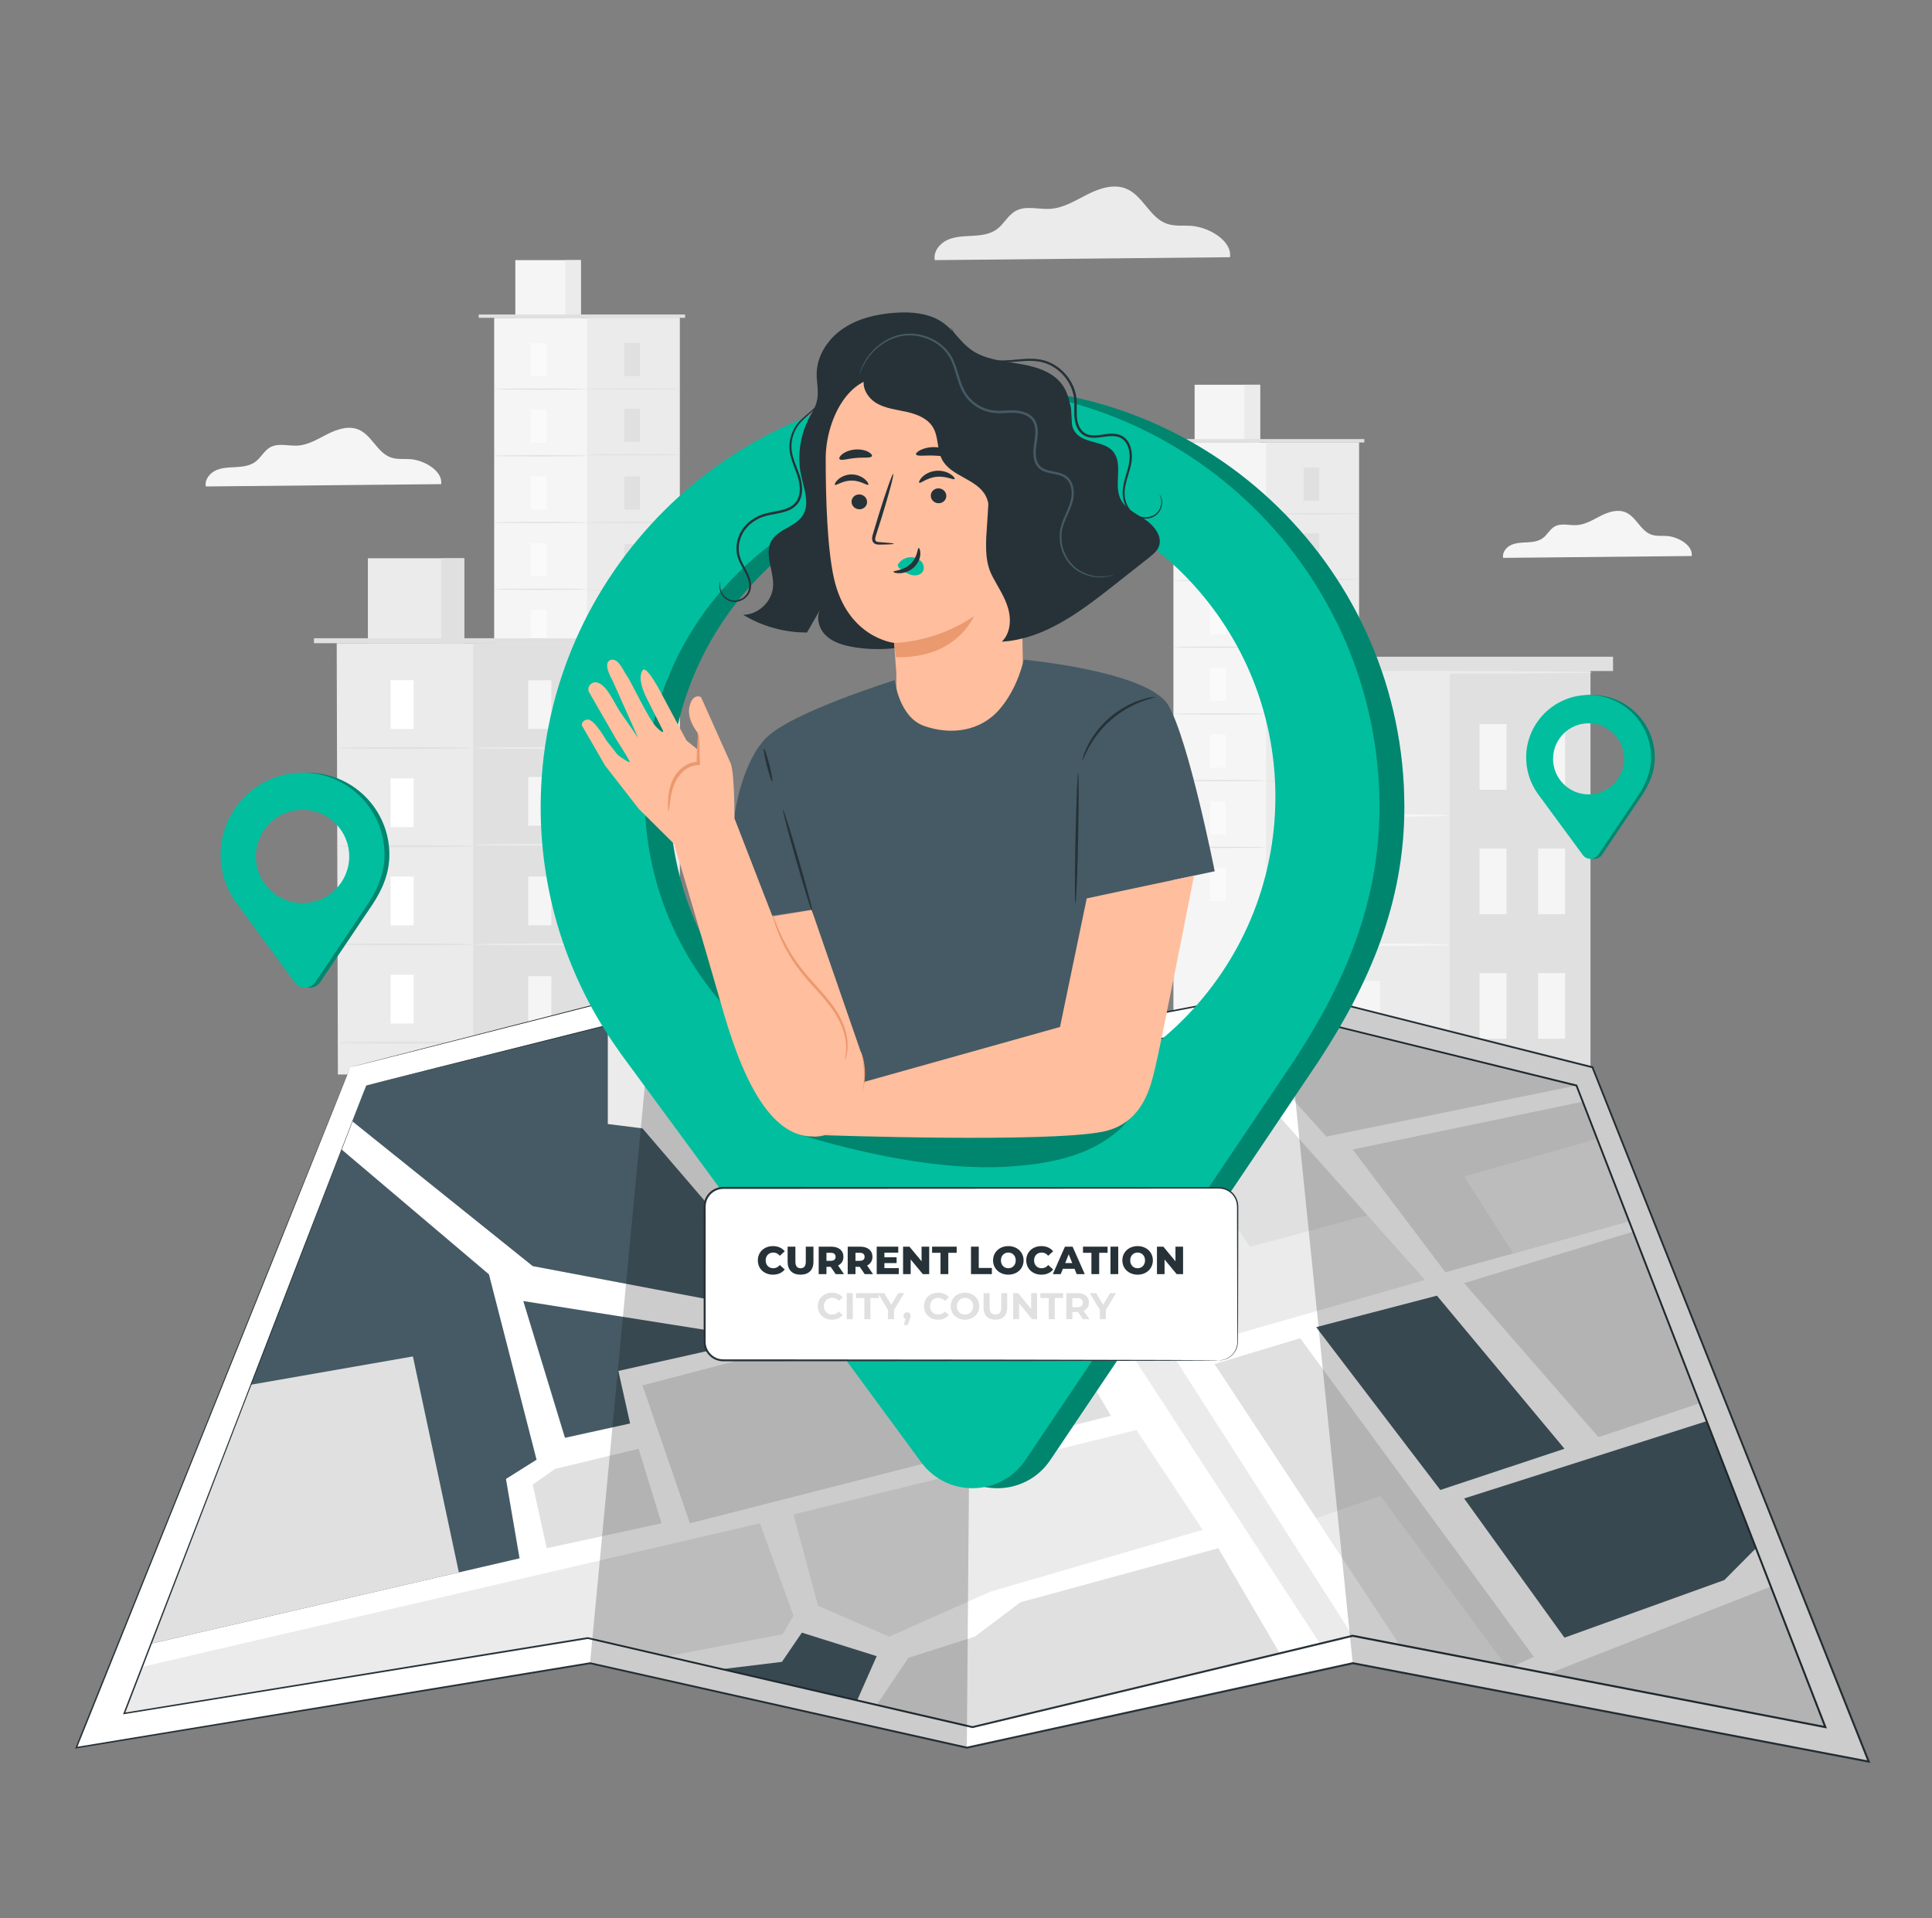 <svg width="141" height="140" viewBox="0 0 141 140" fill="none" xmlns="http://www.w3.org/2000/svg">
<rect x="0" y="0" width="141" height="140" fill="#808080" stroke="none"/>
<path d="M49.601 23.197H36.065V66.097H49.601V23.197Z" fill="#F5F5F5"/>
<path d="M49.601 23.197H42.833V65.978H49.601V23.197Z" fill="#EBEBEB"/>
<path d="M42.39 18.985H37.61V23.197H42.39V18.985Z" fill="#F5F5F5"/>
<path d="M42.39 18.985H41.251V23.197H42.39V18.985Z" fill="#EBEBEB"/>
<path d="M34.937 23.197V22.951H49.997V23.197" fill="#E0E0E0"/>
<path d="M39.882 25.034H38.736V27.45H39.882V25.034Z" fill="#FAFAFA"/>
<path d="M42.833 28.398C42.833 28.423 41.317 28.444 39.449 28.444C37.58 28.444 36.065 28.423 36.065 28.398C36.065 28.372 37.579 28.352 39.449 28.352C41.318 28.352 42.833 28.372 42.833 28.398Z" fill="#E0E0E0"/>
<path d="M46.709 25.034H45.563V27.45H46.709V25.034Z" fill="#E0E0E0"/>
<path d="M49.66 28.398C49.66 28.423 48.145 28.444 46.276 28.444C44.407 28.444 42.892 28.423 42.892 28.398C42.892 28.372 44.406 28.352 46.276 28.352C48.144 28.352 49.66 28.372 49.66 28.398Z" fill="#E0E0E0"/>
<path d="M46.709 29.83H45.563V32.246H46.709V29.83Z" fill="#E0E0E0"/>
<path d="M49.66 33.194C49.66 33.22 48.145 33.241 46.276 33.241C44.407 33.241 42.892 33.22 42.892 33.194C42.892 33.169 44.406 33.148 46.276 33.148C48.144 33.148 49.66 33.169 49.66 33.194Z" fill="#E0E0E0"/>
<path d="M46.709 34.772H45.563V37.188H46.709V34.772Z" fill="#E0E0E0"/>
<path d="M49.66 38.136C49.66 38.161 48.145 38.182 46.276 38.182C44.407 38.182 42.892 38.161 42.892 38.136C42.892 38.111 44.406 38.09 46.276 38.09C48.144 38.09 49.66 38.111 49.66 38.136Z" fill="#E0E0E0"/>
<path d="M46.709 39.713H45.563V42.129H46.709V39.713Z" fill="#E0E0E0"/>
<path d="M49.66 43.077C49.66 43.103 48.145 43.124 46.276 43.124C44.407 43.124 42.892 43.103 42.892 43.077C42.892 43.052 44.406 43.031 46.276 43.031C48.144 43.031 49.66 43.052 49.66 43.077Z" fill="#E0E0E0"/>
<path d="M46.709 44.513H45.563V46.929H46.709V44.513Z" fill="#E0E0E0"/>
<path d="M49.66 47.877C49.66 47.903 48.145 47.924 46.276 47.924C44.407 47.924 42.892 47.903 42.892 47.877C42.892 47.852 44.406 47.831 46.276 47.831C48.144 47.831 49.66 47.852 49.66 47.877Z" fill="#E0E0E0"/>
<path d="M46.709 49.333H45.563V51.749H46.709V49.333Z" fill="#E0E0E0"/>
<path d="M46.709 54.215H45.563V56.631H46.709V54.215Z" fill="#E0E0E0"/>
<path d="M49.66 52.697C49.66 52.723 48.145 52.743 46.276 52.743C44.407 52.743 42.892 52.723 42.892 52.697C42.892 52.672 44.406 52.651 46.276 52.651C48.144 52.651 49.66 52.672 49.66 52.697Z" fill="#E0E0E0"/>
<path d="M39.882 29.903H38.736V32.319H39.882V29.903Z" fill="#FAFAFA"/>
<path d="M42.833 33.268C42.833 33.293 41.317 33.314 39.449 33.314C37.58 33.314 36.065 33.293 36.065 33.268C36.065 33.242 37.579 33.221 39.449 33.221C41.318 33.222 42.833 33.242 42.833 33.268Z" fill="#E0E0E0"/>
<path d="M39.882 34.773H38.736V37.19H39.882V34.773Z" fill="#FAFAFA"/>
<path d="M42.833 38.138C42.833 38.163 41.317 38.184 39.449 38.184C37.58 38.184 36.065 38.163 36.065 38.138C36.065 38.112 37.579 38.092 39.449 38.092C41.318 38.092 42.833 38.112 42.833 38.138Z" fill="#E0E0E0"/>
<path d="M39.882 39.644H38.736V42.059H39.882V39.644Z" fill="#FAFAFA"/>
<path d="M42.833 43.007C42.833 43.033 41.317 43.054 39.449 43.054C37.58 43.054 36.065 43.033 36.065 43.007C36.065 42.982 37.579 42.961 39.449 42.961C41.318 42.962 42.833 42.982 42.833 43.007Z" fill="#E0E0E0"/>
<path d="M39.882 44.513H38.736V46.929H39.882V44.513Z" fill="#FAFAFA"/>
<path d="M42.833 47.877C42.833 47.903 41.317 47.924 39.449 47.924C37.58 47.924 36.065 47.903 36.065 47.877C36.065 47.852 37.579 47.831 39.449 47.831C41.318 47.831 42.833 47.852 42.833 47.877Z" fill="#E0E0E0"/>
<path d="M39.882 49.383H38.736V51.799H39.882V49.383Z" fill="#FAFAFA"/>
<path d="M42.833 52.748C42.833 52.773 41.317 52.794 39.449 52.794C37.58 52.794 36.065 52.773 36.065 52.748C36.065 52.722 37.579 52.701 39.449 52.701C41.318 52.701 42.833 52.722 42.833 52.748Z" fill="#E0E0E0"/>
<path d="M39.882 54.253H38.736V56.669H39.882V54.253Z" fill="#FAFAFA"/>
<path d="M99.174 32.293H85.638V75.193H99.174V32.293Z" fill="#F5F5F5"/>
<path d="M99.174 32.293H92.406V75.074H99.174V32.293Z" fill="#EBEBEB"/>
<path d="M91.963 28.081H87.184V32.293H91.963V28.081Z" fill="#F5F5F5"/>
<path d="M91.963 28.081H90.824V32.293H91.963V28.081Z" fill="#EBEBEB"/>
<path d="M84.51 32.293V32.047H99.57V32.293" fill="#E0E0E0"/>
<path d="M89.455 34.13H88.31V36.546H89.455V34.13Z" fill="#FAFAFA"/>
<path d="M92.406 37.494C92.406 37.519 90.891 37.54 89.022 37.54C87.153 37.54 85.638 37.519 85.638 37.494C85.638 37.468 87.153 37.448 89.022 37.448C90.891 37.448 92.406 37.468 92.406 37.494Z" fill="#E0E0E0"/>
<path d="M96.282 34.13H95.137V36.546H96.282V34.13Z" fill="#E0E0E0"/>
<path d="M99.233 37.494C99.233 37.519 97.718 37.54 95.849 37.54C93.98 37.54 92.465 37.519 92.465 37.494C92.465 37.468 93.98 37.448 95.849 37.448C97.718 37.448 99.233 37.468 99.233 37.494Z" fill="#E0E0E0"/>
<path d="M96.282 38.926H95.137V41.343H96.282V38.926Z" fill="#E0E0E0"/>
<path d="M99.233 42.291C99.233 42.316 97.718 42.337 95.849 42.337C93.98 42.337 92.465 42.316 92.465 42.291C92.465 42.265 93.98 42.244 95.849 42.244C97.718 42.245 99.233 42.265 99.233 42.291Z" fill="#E0E0E0"/>
<path d="M96.282 43.868H95.137V46.284H96.282V43.868Z" fill="#E0E0E0"/>
<path d="M99.233 47.232C99.233 47.258 97.718 47.278 95.849 47.278C93.98 47.278 92.465 47.258 92.465 47.232C92.465 47.207 93.98 47.186 95.849 47.186C97.718 47.186 99.233 47.207 99.233 47.232Z" fill="#E0E0E0"/>
<path d="M96.282 48.809H95.137V51.225H96.282V48.809Z" fill="#E0E0E0"/>
<path d="M99.233 52.173C99.233 52.199 97.718 52.22 95.849 52.22C93.98 52.22 92.465 52.199 92.465 52.173C92.465 52.148 93.98 52.127 95.849 52.127C97.718 52.127 99.233 52.148 99.233 52.173Z" fill="#E0E0E0"/>
<path d="M96.282 53.609H95.137V56.025H96.282V53.609Z" fill="#E0E0E0"/>
<path d="M99.233 56.974C99.233 56.999 97.718 57.02 95.849 57.02C93.98 57.02 92.465 56.999 92.465 56.974C92.465 56.948 93.98 56.927 95.849 56.927C97.718 56.928 99.233 56.948 99.233 56.974Z" fill="#E0E0E0"/>
<path d="M96.282 58.429H95.137V60.845H96.282V58.429Z" fill="#E0E0E0"/>
<path d="M96.282 63.312H95.137V65.728H96.282V63.312Z" fill="#E0E0E0"/>
<path d="M99.233 61.793C99.233 61.819 97.718 61.839 95.849 61.839C93.98 61.839 92.465 61.819 92.465 61.793C92.465 61.768 93.98 61.747 95.849 61.747C97.718 61.747 99.233 61.768 99.233 61.793Z" fill="#E0E0E0"/>
<path d="M89.455 39H88.31V41.416H89.455V39Z" fill="#FAFAFA"/>
<path d="M92.406 42.364C92.406 42.389 90.891 42.41 89.022 42.41C87.153 42.41 85.638 42.389 85.638 42.364C85.638 42.339 87.153 42.318 89.022 42.318C90.891 42.318 92.406 42.339 92.406 42.364Z" fill="#E0E0E0"/>
<path d="M89.455 43.87H88.31V46.286H89.455V43.87Z" fill="#FAFAFA"/>
<path d="M92.406 47.234C92.406 47.259 90.891 47.28 89.022 47.28C87.153 47.28 85.638 47.259 85.638 47.234C85.638 47.208 87.153 47.188 89.022 47.188C90.891 47.188 92.406 47.208 92.406 47.234Z" fill="#E0E0E0"/>
<path d="M89.455 48.74H88.31V51.156H89.455V48.74Z" fill="#FAFAFA"/>
<path d="M92.406 52.104C92.406 52.129 90.891 52.15 89.022 52.15C87.153 52.15 85.638 52.129 85.638 52.104C85.638 52.078 87.153 52.058 89.022 52.058C90.891 52.058 92.406 52.078 92.406 52.104Z" fill="#E0E0E0"/>
<path d="M89.455 53.609H88.31V56.025H89.455V53.609Z" fill="#FAFAFA"/>
<path d="M92.406 56.974C92.406 56.999 90.891 57.02 89.022 57.02C87.153 57.02 85.638 56.999 85.638 56.974C85.638 56.948 87.153 56.927 89.022 56.927C90.891 56.928 92.406 56.948 92.406 56.974Z" fill="#E0E0E0"/>
<path d="M89.455 58.479H88.31V60.895H89.455V58.479Z" fill="#FAFAFA"/>
<path d="M92.406 61.844C92.406 61.869 90.891 61.89 89.022 61.89C87.153 61.89 85.638 61.869 85.638 61.844C85.638 61.818 87.153 61.797 89.022 61.797C90.891 61.797 92.406 61.818 92.406 61.844Z" fill="#E0E0E0"/>
<path d="M89.455 63.349H88.31V65.765H89.455V63.349Z" fill="#FAFAFA"/>
<path d="M116.074 48.938H94.156V77.846H116.074V48.938Z" fill="#EBEBEB"/>
<path d="M116.074 48.938H105.797V77.846H116.074V48.938Z" fill="#E0E0E0"/>
<path d="M100.723 52.851H98.752V57.639H100.723V52.851Z" fill="#F5F5F5"/>
<path d="M100.723 71.59H98.752V76.378H100.723V71.59Z" fill="#F5F5F5"/>
<path d="M105.797 59.519C105.797 59.572 103.191 59.616 99.977 59.616C96.762 59.616 94.156 59.572 94.156 59.519C94.156 59.465 96.762 59.421 99.977 59.421C103.191 59.421 105.797 59.465 105.797 59.519Z" fill="#F5F5F5"/>
<path d="M100.723 62.292H98.752V67.08H100.723V62.292Z" fill="#F5F5F5"/>
<path d="M105.797 68.959C105.797 69.012 103.191 69.056 99.977 69.056C96.762 69.056 94.156 69.012 94.156 68.959C94.156 68.905 96.762 68.861 99.977 68.861C103.191 68.862 105.797 68.905 105.797 68.959Z" fill="#F5F5F5"/>
<path d="M109.95 52.851H107.979V57.639H109.95V52.851Z" fill="#F5F5F5"/>
<path d="M114.226 52.851H112.255V57.639H114.226V52.851Z" fill="#F5F5F5"/>
<path d="M109.95 61.937H107.979V66.724H109.95V61.937Z" fill="#F5F5F5"/>
<path d="M114.226 61.937H112.255V66.724H114.226V61.937Z" fill="#F5F5F5"/>
<path d="M109.95 71.022H107.979V75.809H109.95V71.022Z" fill="#F5F5F5"/>
<path d="M114.226 71.022H112.255V75.809H114.226V71.022Z" fill="#F5F5F5"/>
<path d="M117.722 47.931H92.509V48.974H117.722V47.931Z" fill="#E0E0E0"/>
<path d="M116.227 49.072C116.227 49.126 111.329 49.169 105.287 49.169C99.243 49.169 94.346 49.126 94.346 49.072C94.346 49.018 99.243 48.974 105.287 48.974C111.329 48.974 116.227 49.018 116.227 49.072Z" fill="#EBEBEB"/>
<path d="M44.579 78.424H24.66L24.573 46.943H44.492L44.579 78.424Z" fill="#EBEBEB"/>
<path d="M44.492 46.943H34.532V78.424H44.492V46.943Z" fill="#E0E0E0"/>
<path d="M33.882 40.746H26.848V46.943H33.882V40.746Z" fill="#EBEBEB"/>
<path d="M33.881 40.746H32.205V46.943H33.881V40.746Z" fill="#E0E0E0"/>
<path d="M45.075 46.582H22.913V46.943H45.075V46.582Z" fill="#E0E0E0"/>
<path d="M30.191 49.646H28.505V53.201H30.191V49.646Z" fill="white"/>
<path d="M34.533 54.597C34.533 54.634 32.303 54.664 29.553 54.664C26.803 54.664 24.573 54.634 24.573 54.597C24.573 54.559 26.802 54.529 29.553 54.529C32.303 54.529 34.533 54.559 34.533 54.597Z" fill="#E0E0E0"/>
<path d="M40.237 49.646H38.551V53.201H40.237V49.646Z" fill="#F5F5F5"/>
<path d="M44.579 54.597C44.579 54.634 42.349 54.664 39.599 54.664C36.849 54.664 34.619 54.634 34.619 54.597C34.619 54.559 36.848 54.529 39.599 54.529C42.349 54.529 44.579 54.559 44.579 54.597Z" fill="#EBEBEB"/>
<path d="M40.237 56.705H38.551V60.26H40.237V56.705Z" fill="#F5F5F5"/>
<path d="M44.579 61.655C44.579 61.692 42.349 61.723 39.599 61.723C36.849 61.723 34.619 61.692 34.619 61.655C34.619 61.617 36.848 61.587 39.599 61.587C42.349 61.587 44.579 61.618 44.579 61.655Z" fill="#EBEBEB"/>
<path d="M40.237 63.976H38.551V67.531H40.237V63.976Z" fill="#F5F5F5"/>
<path d="M44.579 68.927C44.579 68.964 42.349 68.994 39.599 68.994C36.849 68.994 34.619 68.964 34.619 68.927C34.619 68.889 36.848 68.859 39.599 68.859C42.349 68.858 44.579 68.889 44.579 68.927Z" fill="#EBEBEB"/>
<path d="M40.237 71.247H38.551V74.802H40.237V71.247Z" fill="#F5F5F5"/>
<path d="M44.579 76.198C44.579 76.235 42.349 76.266 39.599 76.266C36.849 76.266 34.619 76.235 34.619 76.198C34.619 76.16 36.848 76.13 39.599 76.13C42.349 76.13 44.579 76.16 44.579 76.198Z" fill="#EBEBEB"/>
<path d="M30.191 56.812H28.505V60.367H30.191V56.812Z" fill="white"/>
<path d="M34.533 61.763C34.533 61.8 32.303 61.831 29.553 61.831C26.803 61.831 24.573 61.8 24.573 61.763C24.573 61.725 26.802 61.695 29.553 61.695C32.303 61.695 34.533 61.725 34.533 61.763Z" fill="#E0E0E0"/>
<path d="M30.191 63.978H28.505V67.534H30.191V63.978Z" fill="white"/>
<path d="M34.533 68.929C34.533 68.967 32.303 68.997 29.553 68.997C26.803 68.997 24.573 68.966 24.573 68.929C24.573 68.892 26.802 68.861 29.553 68.861C32.303 68.861 34.533 68.891 34.533 68.929Z" fill="#E0E0E0"/>
<path d="M30.191 71.145H28.505V74.7H30.191V71.145Z" fill="white"/>
<path d="M34.533 76.095C34.533 76.133 32.303 76.163 29.553 76.163C26.803 76.163 24.573 76.133 24.573 76.095C24.573 76.058 26.802 76.027 29.553 76.027C32.303 76.027 34.533 76.058 34.533 76.095Z" fill="#E0E0E0"/>
<path d="M123.464 40.58C123.57 39.814 122.49 39.185 121.678 39.12C121.291 39.089 120.889 39.148 120.523 39.02C119.728 38.743 119.411 37.717 118.636 37.39C118.057 37.146 117.389 37.363 116.828 37.646C116.266 37.929 115.711 38.284 115.083 38.325C114.538 38.36 113.945 38.157 113.467 38.424C113.111 38.623 112.925 39.032 112.597 39.274C112.276 39.511 111.857 39.561 111.459 39.583C111.061 39.605 110.649 39.609 110.286 39.775C109.924 39.941 109.624 40.324 109.699 40.716L123.464 40.58Z" fill="#F5F5F5"/>
<path d="M89.766 18.773C89.931 17.575 88.24 16.59 86.97 16.487C86.365 16.439 85.736 16.531 85.162 16.331C83.919 15.898 83.422 14.291 82.209 13.78C81.302 13.397 80.258 13.738 79.379 14.18C78.499 14.623 77.631 15.18 76.648 15.243C75.794 15.297 74.866 14.98 74.119 15.398C73.561 15.709 73.27 16.351 72.756 16.729C72.254 17.1 71.599 17.178 70.976 17.212C70.352 17.246 69.707 17.253 69.14 17.512C68.572 17.772 68.103 18.372 68.22 18.985L89.766 18.773Z" fill="#EBEBEB"/>
<path d="M32.196 35.335C32.328 34.38 30.98 33.595 29.968 33.513C29.485 33.474 28.983 33.548 28.526 33.389C27.534 33.043 27.138 31.763 26.171 31.355C25.448 31.05 24.616 31.321 23.915 31.674C23.214 32.027 22.521 32.47 21.738 32.521C21.057 32.564 20.317 32.312 19.721 32.644C19.277 32.892 19.045 33.404 18.635 33.706C18.235 34.001 17.712 34.064 17.216 34.091C16.719 34.118 16.205 34.123 15.752 34.33C15.3 34.537 14.925 35.015 15.02 35.504L32.196 35.335Z" fill="#F5F5F5"/>
<path d="M22.293 56.395C19.119 56.468 16.531 59.055 16.456 62.228C16.424 63.587 16.846 64.846 17.58 65.865L17.578 65.865L17.637 65.945C17.639 65.948 17.642 65.952 17.645 65.956L21.879 71.716C22.252 72.223 23.015 72.207 23.366 71.684L27.194 65.994C27.918 64.889 28.415 63.735 28.415 62.374C28.416 59.023 25.66 56.317 22.293 56.395ZM22.435 66.723C19.952 66.723 17.939 64.71 17.939 62.227C17.939 59.743 19.952 57.73 22.435 57.73C24.918 57.73 26.931 59.743 26.931 62.227C26.931 64.71 24.918 66.723 22.435 66.723Z" fill="#00BE9E"/>
<g opacity="0.3">
<path d="M22.293 56.395C19.119 56.468 16.531 59.055 16.456 62.228C16.424 63.587 16.846 64.846 17.58 65.865L17.578 65.865L17.637 65.945C17.639 65.948 17.642 65.952 17.645 65.956L21.879 71.716C22.252 72.223 23.015 72.207 23.366 71.684L27.194 65.994C27.918 64.889 28.415 63.735 28.415 62.374C28.416 59.023 25.66 56.317 22.293 56.395ZM22.435 66.723C19.952 66.723 17.939 64.71 17.939 62.227C17.939 59.743 19.952 57.73 22.435 57.73C24.918 57.73 26.931 59.743 26.931 62.227C26.931 64.71 24.918 66.723 22.435 66.723Z" fill="black"/>
</g>
<path d="M21.938 56.395C18.765 56.468 16.177 59.055 16.101 62.228C16.069 63.587 16.492 64.846 17.226 65.865L17.224 65.865L17.282 65.945C17.285 65.948 17.288 65.952 17.29 65.956L21.525 71.716C21.898 72.223 22.661 72.207 23.012 71.684L26.839 65.994C27.564 64.889 28.06 63.735 28.06 62.374C28.061 59.023 25.306 56.317 21.938 56.395ZM22.081 65.912C20.2 65.912 18.675 64.388 18.675 62.507C18.675 60.626 20.2 59.102 22.081 59.102C23.961 59.102 25.486 60.626 25.486 62.507C25.486 64.388 23.961 65.912 22.081 65.912Z" fill="#00BE9E"/>
<path d="M116.101 50.726C113.682 50.782 111.71 52.753 111.653 55.172C111.628 56.208 111.95 57.166 112.509 57.943L112.508 57.943L112.553 58.004C112.555 58.007 112.557 58.009 112.559 58.012L115.786 62.402C116.071 62.788 116.652 62.776 116.919 62.378L119.837 58.041C120.388 57.2 120.767 56.32 120.767 55.282C120.767 52.729 118.668 50.666 116.101 50.726ZM116.209 58.597C114.317 58.597 112.782 57.063 112.782 55.17C112.782 53.278 114.317 51.744 116.209 51.744C118.102 51.744 119.636 53.278 119.636 55.17C119.636 57.063 118.102 58.597 116.209 58.597Z" fill="#00BE9E"/>
<g opacity="0.3">
<path d="M116.101 50.726C113.682 50.782 111.71 52.753 111.653 55.172C111.628 56.208 111.95 57.166 112.509 57.943L112.508 57.943L112.553 58.004C112.555 58.007 112.557 58.009 112.559 58.012L115.786 62.402C116.071 62.788 116.652 62.776 116.919 62.378L119.837 58.041C120.388 57.2 120.767 56.32 120.767 55.282C120.767 52.729 118.668 50.666 116.101 50.726ZM116.209 58.597C114.317 58.597 112.782 57.063 112.782 55.17C112.782 53.278 114.317 51.744 116.209 51.744C118.102 51.744 119.636 53.278 119.636 55.17C119.636 57.063 118.102 58.597 116.209 58.597Z" fill="black"/>
</g>
<path d="M115.831 50.726C113.412 50.782 111.44 52.753 111.382 55.172C111.358 56.208 111.68 57.166 112.239 57.943L112.238 57.943L112.282 58.004C112.285 58.007 112.287 58.009 112.289 58.012L115.516 62.402C115.8 62.788 116.381 62.776 116.649 62.378L119.566 58.041C120.118 57.2 120.497 56.32 120.497 55.282C120.497 52.729 118.397 50.666 115.831 50.726ZM115.939 57.979C114.506 57.979 113.344 56.817 113.344 55.384C113.344 53.951 114.506 52.789 115.939 52.789C117.372 52.789 118.534 53.951 118.534 55.384C118.534 56.817 117.372 57.979 115.939 57.979Z" fill="#00BE9E"/>
<path d="M25.564 77.893L5.566 127.554L43.062 121.388L70.559 127.554L98.723 121.388L136.385 128.572L116.221 77.893L93.723 72.227L70.976 76.56L47.728 72.227L25.564 77.893Z" fill="white"/>
<path d="M25.564 77.893C25.564 77.893 25.686 77.859 25.931 77.794C26.177 77.73 26.543 77.635 27.026 77.51C27.995 77.26 29.434 76.889 31.315 76.404C35.084 75.436 40.625 74.013 47.719 72.191L47.727 72.189L47.735 72.191C54.142 73.381 62.006 74.842 70.985 76.51H70.966C77.775 75.21 85.453 73.745 93.712 72.169L93.725 72.166L93.738 72.169C100.725 73.927 108.294 75.831 116.237 77.829L116.269 77.838L116.281 77.869C122.444 93.35 129.257 110.468 136.452 128.545L136.501 128.668L136.371 128.643C130.178 127.462 123.634 126.214 116.997 124.948C110.814 123.769 104.711 122.604 98.709 121.459L98.738 121.459C89.061 123.577 79.646 125.637 70.574 127.622L70.559 127.626L70.544 127.622C60.962 125.472 51.77 123.409 43.048 121.452L43.073 121.453C29.296 123.714 16.683 125.784 5.575 127.607L5.481 127.622L5.517 127.534C11.703 112.203 16.711 99.788 20.174 91.205C21.907 86.918 23.253 83.589 24.166 81.329C24.622 80.202 24.971 79.343 25.206 78.764C25.441 78.186 25.564 77.893 25.564 77.893C25.564 77.893 25.447 78.194 25.216 78.775C24.983 79.356 24.638 80.22 24.186 81.352C23.278 83.614 21.94 86.95 20.217 91.244C16.767 99.827 11.777 112.242 5.615 127.574L5.557 127.501C16.664 125.671 29.275 123.594 43.051 121.324L43.064 121.322L43.076 121.325C51.798 123.279 60.991 125.339 70.574 127.486H70.544C79.615 125.499 89.03 123.437 98.707 121.318L98.721 121.314L98.736 121.317C104.738 122.462 110.841 123.626 117.024 124.806C123.66 126.072 130.205 127.32 136.398 128.502L136.317 128.6C129.127 110.52 122.318 93.401 116.16 77.917L116.204 77.957C108.263 75.954 100.694 74.046 93.708 72.284L93.734 72.285C85.474 73.855 77.795 75.315 70.985 76.609L70.975 76.611L70.966 76.609C61.99 74.931 54.127 73.461 47.721 72.263L47.737 72.263C40.645 74.067 35.105 75.477 31.337 76.436C29.452 76.914 28.01 77.279 27.038 77.526C26.553 77.648 26.185 77.74 25.937 77.802C25.69 77.864 25.564 77.893 25.564 77.893Z" fill="#263238"/>
<path d="M26.73 79.226L9.065 125.054L42.895 119.555L70.975 126.054L98.722 119.388L133.219 126.054L115.054 79.226L94.056 74.06L70.975 78.393L47.395 74.06L26.73 79.226Z" fill="white"/>
<path d="M11.028 119.962L37.918 113.735L36.925 107.942L39.159 106.535L35.683 93.007L24.931 83.895L11.028 119.962Z" fill="#455A64"/>
<path d="M9.065 125.054L10.377 121.653L55.461 111.178L57.91 117.918L57.116 119.279L48.648 120.886L42.895 119.555L9.065 125.054Z" fill="#EBEBEB"/>
<path d="M57.91 110.526L59.699 117.195L64.891 119.451L72.279 116.169L87.775 111.655L82.94 104.371L57.91 110.526Z" fill="#EBEBEB"/>
<path d="M39.901 112.996L48.278 111.179L46.606 105.736L40.504 107.21L38.879 108.357L39.901 112.996Z" fill="#E0E0E0"/>
<path d="M38.19 94.957L41.232 104.938L45.985 103.892L45.13 100.057L55.586 97.714L38.19 94.957Z" fill="#455A64"/>
<path d="M25.722 81.843L38.879 92.406L56.347 95.717L74.978 91.086L66.473 77.566L47.395 74.06L26.73 79.226L25.722 81.843Z" fill="#EBEBEB"/>
<path d="M69.018 78.033L96.333 119.962L98.722 119.388L72.285 78.147L70.975 78.393L69.018 78.033Z" fill="#EBEBEB"/>
<path d="M46.889 101.113L50.35 111.178L81.075 103.329L75.389 93.648L46.889 101.113Z" fill="#E0E0E0"/>
<path d="M63.982 124.436L64.281 123.991L66.299 120.991L71.142 119.451L74.473 116.942L88.914 112.996L93.398 120.667L70.976 126.054" fill="#E0E0E0"/>
<path d="M89.561 74.904L96.799 82.954L115.054 79.226L94.056 74.06L89.561 74.904Z" fill="#E0E0E0"/>
<path d="M118.896 89.131L105.489 92.856L98.723 83.895L115.512 80.406L118.896 89.131Z" fill="#E0E0E0"/>
<path d="M73.719 77.878L87.776 98.069L103.999 93.414L87.776 75.239L73.719 77.878Z" fill="#EBEBEB"/>
<path d="M113.019 122.151L129.24 115.797L133.219 126.054L113.019 122.151Z" fill="#E0E0E0"/>
<path d="M96.054 96.862L104.867 94.564L114.177 105.736L105.116 108.745L96.054 96.862Z" fill="#455A64"/>
<path d="M106.854 93.648L116.66 104.892L124.048 102.413L119.191 89.891L106.854 93.648Z" fill="#E0E0E0"/>
<path d="M114.177 119.525L106.854 109.366L124.556 103.722L128.153 112.996L125.846 115.319L114.177 119.525Z" fill="#455A64"/>
<path d="M88.637 99.555L102.094 119.962L110.38 121.641L111.943 120.926L94.892 97.669L88.637 99.555Z" fill="#E0E0E0"/>
<path d="M33.488 114.761L30.135 98.998L18.313 101.063L11.028 119.962L33.488 114.761Z" fill="#E0E0E0"/>
<path d="M44.358 74.819V82.036L46.889 82.356L53.956 90.589L60.03 89.891L62.922 94.083L56.347 95.717L38.879 92.406L25.722 81.843L26.73 79.226L44.358 74.819Z" fill="#455A64"/>
<path d="M81.307 76.515L91.233 91L99.782 88.69L87.775 75.239L81.307 76.515Z" fill="#E0E0E0"/>
<path d="M110.444 91.479L106.854 85.864L116.564 83.12L118.895 89.131L110.444 91.479Z" fill="#EBEBEB"/>
<path d="M96.054 110.803L100.754 109.179L109.87 121.538L102.093 119.962L96.054 110.803Z" fill="#EBEBEB"/>
<path d="M52.694 121.823L57.066 121.291L58.522 119.159L63.982 120.875L62.554 124.105L52.694 121.823Z" fill="#455A64"/>
<path d="M26.73 79.226C26.73 79.226 27.19 79.105 28.092 78.876C28.996 78.648 30.337 78.31 32.09 77.867C35.605 76.984 40.771 75.686 47.385 74.025L47.393 74.022L47.401 74.024C53.838 75.203 61.817 76.664 70.984 78.342H70.966C77.867 77.044 85.656 75.579 94.044 74L94.057 73.998L94.07 74.001C100.633 75.614 107.687 77.347 115.069 79.161L115.102 79.169L115.114 79.201C120.675 93.531 126.816 109.356 133.285 126.027L133.333 126.149L133.204 126.124C127.676 125.056 121.825 123.926 115.896 122.78C110.085 121.657 104.349 120.549 98.708 119.458L98.738 119.458C89.188 121.751 79.908 123.979 70.991 126.121L70.975 126.125L70.959 126.121C61.121 123.842 51.731 121.667 42.88 119.617L42.904 119.617C30.477 121.633 19.114 123.477 9.073 125.105L8.982 125.12L9.015 125.035C14.483 110.879 18.909 99.422 21.967 91.503C23.498 87.549 24.687 84.477 25.494 82.394C25.897 81.355 26.205 80.562 26.413 80.028C26.621 79.496 26.73 79.226 26.73 79.226C26.73 79.226 26.628 79.504 26.424 80.04C26.218 80.576 25.914 81.373 25.515 82.416C24.713 84.504 23.533 87.58 22.012 91.542C18.966 99.461 14.559 110.918 9.114 125.073L9.057 125.002C19.096 123.367 30.458 121.516 42.884 119.492L42.897 119.49L42.909 119.493C51.761 121.54 61.152 123.711 70.991 125.986H70.959C79.876 123.843 89.155 121.613 98.705 119.318L98.721 119.314L98.736 119.317C104.378 120.407 110.114 121.516 115.925 122.638C121.853 123.784 127.704 124.915 133.232 125.983L133.151 126.081C126.686 109.408 120.55 93.582 114.992 79.25L115.038 79.29C107.657 77.472 100.604 75.735 94.042 74.118L94.067 74.119C85.677 75.691 77.887 77.15 70.985 78.443L70.975 78.445L70.966 78.443C61.802 76.753 53.824 75.282 47.388 74.096L47.404 74.095C40.791 75.74 35.626 77.025 32.113 77.899C30.355 78.334 29.011 78.667 28.105 78.891C27.199 79.115 26.73 79.226 26.73 79.226Z" fill="#263238"/>
<g opacity="0.2">
<path d="M70.559 127.554L70.975 76.56L47.728 72.227L43.062 121.388L70.559 127.554Z" fill="black"/>
</g>
<g opacity="0.2">
<path d="M93.723 72.227L98.722 121.388L136.385 128.572L116.22 77.893L93.723 72.227Z" fill="black"/>
</g>
<path d="M71.154 28.306C54.912 28.683 41.668 41.92 41.281 58.163C41.116 65.119 43.279 71.559 47.036 76.774L47.028 76.776L47.326 77.182C47.34 77.201 47.354 77.221 47.368 77.24L69.041 106.719C70.949 109.314 74.853 109.233 76.651 106.56L96.241 77.436C99.949 71.782 102.491 65.873 102.491 58.907C102.491 41.76 88.392 27.906 71.154 28.306ZM71.882 81.166C59.172 81.166 48.869 70.863 48.869 58.154C48.869 45.444 59.172 35.141 71.882 35.141C84.591 35.141 94.894 45.444 94.894 58.154C94.894 70.863 84.591 81.166 71.882 81.166Z" fill="#00BE9E"/>
<g opacity="0.3">
<path d="M71.154 28.306C54.912 28.683 41.668 41.92 41.281 58.163C41.116 65.119 43.279 71.559 47.036 76.774L47.028 76.776L47.326 77.182C47.34 77.201 47.354 77.221 47.368 77.24L69.041 106.719C70.949 109.314 74.853 109.233 76.651 106.56L96.241 77.436C99.949 71.782 102.491 65.873 102.491 58.907C102.491 41.76 88.392 27.906 71.154 28.306ZM71.882 81.166C59.172 81.166 48.869 70.863 48.869 58.154C48.869 45.444 59.172 35.141 71.882 35.141C84.591 35.141 94.894 45.444 94.894 58.154C94.894 70.863 84.591 81.166 71.882 81.166Z" fill="black"/>
</g>
<path d="M69.34 28.306C53.097 28.683 39.853 41.92 39.467 58.163C39.301 65.119 41.464 71.559 45.221 76.774L45.213 76.776L45.511 77.182C45.526 77.201 45.539 77.221 45.553 77.24L67.227 106.719C69.135 109.314 73.039 109.233 74.837 106.56L94.427 77.436C98.134 71.782 100.677 65.873 100.677 58.907C100.677 41.76 86.578 27.906 69.34 28.306ZM70.067 81.166C57.358 81.166 47.055 70.863 47.055 58.154C47.055 45.444 57.358 35.141 70.067 35.141C82.777 35.141 93.08 45.444 93.08 58.154C93.08 70.863 82.777 81.166 70.067 81.166Z" fill="#00BE9E"/>
<g opacity="0.3">
<path d="M83.306 75.51C82.938 75.927 58.603 82.353 58.234 82.77C62.901 84.193 68.603 85.432 73.474 85.15C76.221 84.99 79.085 84.501 81.256 82.811C83.427 81.121 84.628 77.923 83.306 75.51Z" fill="black"/>
</g>
<path d="M60.067 29.07C58.654 30.544 58.037 32.741 58.476 34.736C58.689 35.705 59.116 36.785 58.584 37.623C58.056 38.452 56.815 38.604 56.316 39.451C55.73 40.447 56.514 41.699 56.415 42.851C56.323 43.932 55.325 44.86 54.24 44.873C55.633 45.719 57.264 46.171 58.894 46.162C59.229 45.58 59.564 44.997 59.9 44.414C59.512 45.031 59.759 45.893 60.288 46.393C60.818 46.894 61.557 47.103 62.275 47.225C65.707 47.807 69.387 46.667 71.89 44.247" fill="#263238"/>
<path d="M79.701 35.145C79.351 34.428 78.841 33.79 78.568 33.04C77.98 31.429 78.527 29.446 77.512 28.064C76.789 27.08 75.494 26.73 74.289 26.536C73.084 26.343 71.802 26.215 70.821 25.488C70.102 24.954 69.622 24.148 68.905 23.612C67.883 22.849 66.516 22.733 65.244 22.832C63.938 22.934 62.616 23.246 61.531 23.981C60.447 24.716 59.63 25.925 59.602 27.235C59.588 27.874 59.756 28.517 59.644 29.146C59.52 29.838 59.073 30.425 58.839 31.087C58.346 32.487 58.959 34.194 60.23 34.959L70.731 45.198C72.698 45.641 77.104 44.154 78.354 42.572C79.604 40.99 80.587 36.956 79.701 35.145Z" fill="#263238"/>
<path d="M60.261 33.467C60.262 30.808 61.813 27.449 64.469 27.563L72.84 29.129C73.646 29.164 74.293 29.81 74.327 30.617L74.69 50.542C74.71 50.545 74.728 50.548 74.748 50.551C74.748 50.551 73.234 56.276 67.678 54.917C66.577 54.648 66.007 53.498 65.715 52.298L65.659 52.309C65.648 52.164 65.638 52.03 65.627 51.893C65.356 50.502 65.418 49.167 65.418 49.167C65.298 47.564 65.257 46.906 65.257 46.921C65.257 46.921 61.839 46.571 60.861 42.2C60.375 40.027 60.26 36.421 60.261 33.467Z" fill="#FFBE9D"/>
<path d="M67.93 36.191C67.938 36.491 68.198 36.731 68.511 36.728C68.824 36.725 69.071 36.481 69.063 36.181C69.055 35.882 68.794 35.641 68.482 35.644C68.169 35.647 67.922 35.892 67.93 36.191Z" fill="#263238"/>
<path d="M62.148 36.633C62.156 36.932 62.416 37.172 62.729 37.17C63.042 37.167 63.289 36.922 63.281 36.623C63.273 36.323 63.012 36.083 62.7 36.085C62.387 36.088 62.139 36.333 62.148 36.633Z" fill="#263238"/>
<path d="M60.933 35.38C61.008 35.474 61.483 35.072 62.149 35.075C62.814 35.068 63.296 35.468 63.37 35.373C63.406 35.331 63.331 35.161 63.121 34.981C62.915 34.801 62.56 34.625 62.145 34.626C61.731 34.628 61.379 34.805 61.176 34.986C60.968 35.168 60.896 35.338 60.933 35.38Z" fill="#263238"/>
<path d="M67.086 35.23C67.176 35.314 67.637 34.87 68.343 34.801C69.047 34.722 69.602 35.06 69.669 34.96C69.703 34.915 69.606 34.758 69.363 34.604C69.124 34.451 68.73 34.318 68.29 34.364C67.85 34.41 67.496 34.621 67.3 34.82C67.101 35.02 67.042 35.193 67.086 35.23Z" fill="#263238"/>
<path d="M65.227 39.686C65.228 39.651 64.845 39.609 64.227 39.569C64.07 39.563 63.921 39.541 63.888 39.437C63.844 39.327 63.899 39.155 63.963 38.969C64.086 38.584 64.214 38.179 64.349 37.756C64.882 36.029 65.258 34.613 65.188 34.593C65.118 34.572 64.629 35.954 64.096 37.681C63.969 38.106 63.846 38.512 63.73 38.9C63.682 39.081 63.594 39.287 63.688 39.516C63.737 39.63 63.856 39.707 63.958 39.727C64.06 39.751 64.147 39.748 64.225 39.747C64.844 39.742 65.227 39.72 65.227 39.686Z" fill="#263238"/>
<path d="M65.258 46.921C65.258 46.921 68.24 46.927 71.071 44.974C71.071 44.974 69.827 48.096 65.383 47.96L65.258 46.921Z" fill="#EB996E"/>
<path d="M65.576 41.138C65.778 40.834 66.151 40.651 66.535 40.668C66.801 40.68 67.076 40.791 67.251 40.996C67.425 41.202 67.478 41.505 67.344 41.719C67.195 41.961 66.854 42.036 66.558 41.971C66.263 41.907 66 41.731 65.751 41.555C65.681 41.506 65.611 41.456 65.566 41.386C65.52 41.316 65.505 41.222 65.552 41.159" fill="#00BE9E"/>
<path d="M67.046 39.995C66.947 39.995 66.987 40.656 66.451 41.161C65.915 41.667 65.205 41.637 65.206 41.73C65.2 41.772 65.371 41.849 65.669 41.838C65.962 41.83 66.382 41.709 66.71 41.401C67.038 41.091 67.162 40.698 67.168 40.425C67.175 40.147 67.091 39.988 67.046 39.995Z" fill="#263238"/>
<path d="M66.855 33.168C66.925 33.33 67.529 33.214 68.249 33.255C68.97 33.282 69.559 33.455 69.645 33.3C69.683 33.227 69.573 33.077 69.33 32.931C69.088 32.786 68.71 32.657 68.278 32.636C67.846 32.615 67.458 32.708 67.204 32.831C66.948 32.953 66.824 33.091 66.855 33.168Z" fill="#263238"/>
<path d="M61.276 33.513C61.407 33.644 61.877 33.47 62.454 33.427C63.029 33.367 63.525 33.453 63.628 33.302C63.673 33.228 63.587 33.094 63.366 32.977C63.147 32.859 62.789 32.775 62.393 32.81C61.998 32.846 61.662 32.993 61.47 33.147C61.275 33.302 61.217 33.449 61.276 33.513Z" fill="#263238"/>
<path d="M74.696 29.509C74.206 28.945 73.436 28.727 72.708 28.558C69.569 27.825 66.343 27.468 63.119 27.497C62.816 28.202 63.305 29.036 63.966 29.425C64.627 29.815 65.417 29.894 66.167 30.061C66.916 30.228 67.703 30.535 68.094 31.195C68.511 31.897 68.371 32.817 68.752 33.539C69.407 34.782 71.291 34.948 71.939 36.193C72.429 37.136 72.003 38.272 72.005 39.334C72.008 40.537 72.62 41.724 73.599 42.424C74.371 42.975 75.355 43.208 76.295 43.094C75.986 39.31 75.676 35.526 75.367 31.741C75.302 30.953 75.215 30.106 74.696 29.509Z" fill="#263238"/>
<path d="M83.588 37.933C82.92 37.485 82.113 37.13 81.77 36.403C81.27 35.343 81.977 33.917 81.263 32.989C80.612 32.142 79.079 32.405 78.462 31.533C77.98 30.852 78.325 30.142 78.09 29.518C77.856 28.893 76.862 28.456 76.216 28.625L72.131 36.774C72.004 39.334 71.711 40.728 72.451 42.111C72.856 42.87 73.348 43.596 73.582 44.424C73.815 45.252 73.733 46.238 73.113 46.834C76.212 46.645 78.86 44.638 81.297 42.715C82.157 42.036 83.017 41.358 83.877 40.679C84.145 40.467 84.424 40.242 84.559 39.928C84.875 39.189 84.255 38.382 83.588 37.933Z" fill="#263238"/>
<path d="M81.27 41.953C81.27 41.953 81.166 42.009 80.951 42.062C80.737 42.114 80.409 42.17 79.987 42.128C79.569 42.086 79.05 41.949 78.554 41.598C78.059 41.253 77.618 40.669 77.426 39.929C77.332 39.559 77.301 39.153 77.362 38.739C77.424 38.322 77.594 37.92 77.772 37.52C77.946 37.119 78.14 36.705 78.193 36.255C78.246 35.813 78.176 35.307 77.847 34.978C77.516 34.644 76.985 34.625 76.477 34.499C76.222 34.436 75.951 34.321 75.756 34.106C75.561 33.892 75.465 33.609 75.432 33.332C75.36 32.77 75.527 32.224 75.557 31.687C75.573 31.418 75.554 31.144 75.452 30.903C75.352 30.662 75.163 30.464 74.923 30.343C74.436 30.089 73.864 30.118 73.314 30.146C72.761 30.183 72.173 30.14 71.669 29.903C71.161 29.68 70.729 29.319 70.423 28.882C70.119 28.44 69.961 27.941 69.818 27.469C69.676 26.996 69.544 26.535 69.325 26.133C69.105 25.734 68.795 25.403 68.451 25.148C67.751 24.646 66.926 24.442 66.196 24.485C65.461 24.525 64.828 24.81 64.353 25.146C63.872 25.483 63.532 25.871 63.298 26.211C62.831 26.901 62.74 27.37 62.715 27.359C62.712 27.358 62.718 27.33 62.733 27.275C62.75 27.222 62.768 27.138 62.808 27.036C62.88 26.827 63.011 26.526 63.24 26.172C63.469 25.82 63.807 25.418 64.294 25.064C64.777 24.712 65.424 24.408 66.188 24.358C66.946 24.306 67.802 24.508 68.539 25.027C68.901 25.291 69.23 25.636 69.464 26.057C69.697 26.478 69.834 26.951 69.978 27.421C70.121 27.89 70.278 28.371 70.565 28.784C70.853 29.193 71.262 29.533 71.74 29.741C72.219 29.963 72.755 30.003 73.306 29.967C73.851 29.94 74.462 29.901 75.006 30.183C75.276 30.317 75.504 30.553 75.618 30.833C75.736 31.113 75.753 31.414 75.737 31.697C75.702 32.266 75.54 32.794 75.608 33.311C75.638 33.565 75.723 33.809 75.886 33.989C76.049 34.169 76.278 34.272 76.521 34.332C76.764 34.397 77.019 34.428 77.271 34.496C77.52 34.56 77.777 34.669 77.965 34.861C78.346 35.249 78.409 35.806 78.351 36.274C78.29 36.759 78.085 37.181 77.909 37.581C77.728 37.98 77.562 38.367 77.5 38.76C77.438 39.154 77.464 39.542 77.551 39.898C77.727 40.61 78.143 41.177 78.614 41.516C79.086 41.862 79.588 42.007 79.995 42.058C80.824 42.15 81.267 41.921 81.27 41.953Z" fill="#455A64"/>
<path d="M84.618 36.097C84.618 36.097 84.69 36.164 84.754 36.334C84.818 36.5 84.853 36.785 84.729 37.112C84.664 37.272 84.56 37.443 84.394 37.58C84.23 37.715 84.011 37.815 83.764 37.846C83.277 37.919 82.661 37.706 82.302 37.181C82.122 36.926 82 36.614 81.953 36.278C81.906 35.939 81.945 35.584 82.026 35.234C82.177 34.537 82.527 33.829 82.428 33.052C82.384 32.675 82.239 32.279 81.925 32.048C81.613 31.809 81.181 31.801 80.762 31.856C80.34 31.901 79.889 32.019 79.415 31.905C79.182 31.846 78.96 31.711 78.805 31.521C78.648 31.334 78.547 31.108 78.486 30.877C78.363 30.407 78.411 29.939 78.406 29.498C78.413 29.056 78.326 28.633 78.158 28.245C77.82 27.47 77.185 26.869 76.469 26.573C75.748 26.265 74.974 26.33 74.275 26.386C73.573 26.446 72.893 26.497 72.292 26.352C71.692 26.219 71.19 25.962 70.797 25.68C70.4 25.4 70.115 25.089 69.909 24.819C69.501 24.271 69.408 23.897 69.408 23.897C69.429 23.886 69.546 24.251 69.965 24.776C70.175 25.034 70.462 25.332 70.855 25.597C71.244 25.865 71.737 26.106 72.319 26.226C72.9 26.359 73.558 26.304 74.262 26.236C74.96 26.175 75.762 26.097 76.532 26.419C77.29 26.728 77.96 27.356 78.32 28.174C78.499 28.581 78.593 29.042 78.585 29.497C78.59 29.948 78.547 30.404 78.66 30.831C78.765 31.256 79.046 31.637 79.46 31.731C79.869 31.833 80.309 31.728 80.741 31.681C81.167 31.626 81.66 31.627 82.028 31.91C82.396 32.186 82.548 32.63 82.593 33.033C82.643 33.443 82.576 33.849 82.473 34.214C82.373 34.582 82.252 34.928 82.172 35.268C82.089 35.607 82.05 35.944 82.09 36.259C82.131 36.575 82.242 36.869 82.406 37.108C82.733 37.599 83.295 37.804 83.752 37.746C83.981 37.722 84.186 37.634 84.34 37.513C84.495 37.391 84.598 37.234 84.664 37.085C84.791 36.781 84.771 36.509 84.719 36.345C84.669 36.178 84.609 36.103 84.618 36.097Z" fill="#263238"/>
<path d="M52.567 42.457C52.595 42.451 52.443 42.774 52.69 43.257C52.811 43.483 53.052 43.746 53.417 43.814C53.773 43.882 54.233 43.726 54.499 43.349C54.633 43.163 54.692 42.922 54.673 42.67C54.654 42.418 54.568 42.161 54.447 41.91C54.211 41.414 53.8 40.896 53.756 40.212C53.701 39.551 53.94 38.833 54.44 38.31C54.687 38.048 54.989 37.831 55.325 37.673C55.661 37.511 56.033 37.433 56.395 37.363C56.758 37.293 57.117 37.233 57.439 37.104C57.76 36.978 58.038 36.765 58.192 36.476C58.347 36.187 58.386 35.849 58.363 35.527C58.341 35.202 58.258 34.891 58.151 34.592C57.94 33.997 57.673 33.428 57.625 32.837C57.574 32.251 57.723 31.703 57.964 31.271C58.205 30.832 58.554 30.535 58.844 30.287C59.14 30.04 59.391 29.826 59.566 29.623C59.927 29.22 59.954 28.897 59.978 28.908C59.981 28.908 59.979 28.927 59.972 28.963C59.964 28.999 59.959 29.055 59.932 29.122C59.89 29.26 59.795 29.457 59.62 29.669C59.448 29.884 59.198 30.109 58.91 30.363C58.626 30.619 58.297 30.912 58.076 31.333C57.853 31.748 57.719 32.272 57.774 32.824C57.824 33.379 58.087 33.931 58.308 34.537C58.418 34.84 58.51 35.169 58.535 35.515C58.56 35.858 58.523 36.229 58.347 36.56C58.173 36.892 57.852 37.135 57.506 37.271C57.158 37.41 56.79 37.47 56.428 37.541C56.067 37.61 55.715 37.684 55.401 37.836C55.084 37.984 54.8 38.187 54.568 38.432C54.099 38.918 53.875 39.585 53.921 40.2C53.953 40.827 54.337 41.325 54.581 41.847C54.704 42.11 54.794 42.384 54.811 42.662C54.829 42.938 54.757 43.216 54.602 43.423C54.296 43.84 53.791 43.998 53.397 43.913C52.992 43.827 52.746 43.534 52.626 43.29C52.502 43.038 52.495 42.813 52.509 42.67C52.529 42.524 52.567 42.457 52.567 42.457Z" fill="#263238"/>
<path d="M53.602 59.53C53.602 59.53 54.073 55.765 55.888 53.883C57.703 52.001 65.296 49.644 65.296 49.644C65.296 49.644 65.609 52.33 67.428 52.977C69.356 53.664 71.535 53.406 72.948 51.767C74.314 50.183 74.712 48.146 74.712 48.146C74.712 48.146 83.781 48.98 85.259 51.467C86.738 53.955 88.651 63.588 88.651 63.588L80.172 65.387L81.325 81.982H58.795L59.236 66.409L53.102 67.285L53.602 59.53Z" fill="#455A64"/>
<path d="M78.488 65.936C78.475 65.935 78.465 65.802 78.458 65.561C78.451 65.32 78.448 64.972 78.448 64.542C78.448 63.681 78.462 62.493 78.489 61.181C78.517 59.868 78.552 58.68 78.588 57.82C78.605 57.39 78.623 57.042 78.64 56.802C78.657 56.561 78.672 56.428 78.685 56.428C78.699 56.428 78.709 56.561 78.716 56.802C78.722 57.042 78.726 57.39 78.725 57.821C78.725 58.681 78.712 59.87 78.684 61.183C78.657 62.496 78.622 63.684 78.586 64.544C78.568 64.975 78.55 65.322 78.534 65.563C78.517 65.803 78.502 65.936 78.488 65.936Z" fill="#263238"/>
<path d="M57.147 59.103C57.199 59.088 57.728 60.771 58.328 62.862C58.929 64.953 59.374 66.659 59.322 66.674C59.27 66.689 58.742 65.007 58.141 62.916C57.54 60.825 57.095 59.118 57.147 59.103Z" fill="#263238"/>
<path d="M84.312 50.87C84.319 50.905 83.91 50.98 83.291 51.215C82.673 51.448 81.854 51.876 81.091 52.537C80.331 53.201 79.793 53.953 79.477 54.533C79.158 55.114 79.027 55.508 78.994 55.496C78.981 55.492 79.004 55.391 79.058 55.21C79.107 55.028 79.208 54.773 79.354 54.469C79.645 53.861 80.181 53.072 80.963 52.389C81.747 51.71 82.602 51.289 83.245 51.085C83.566 50.982 83.833 50.918 84.02 50.894C84.207 50.866 84.31 50.857 84.312 50.87Z" fill="#263238"/>
<path d="M55.751 54.643C55.803 54.63 55.981 55.154 56.149 55.812C56.316 56.471 56.41 57.016 56.357 57.029C56.305 57.042 56.127 56.519 55.959 55.86C55.792 55.201 55.699 54.657 55.751 54.643Z" fill="#263238"/>
<path d="M87.142 63.908C87.142 63.908 84.602 76.805 84.312 77.908C84.021 79.012 83.552 81.982 80.477 82.597C76.325 83.426 60.02 82.847 60.02 82.847L63.095 78.953L77.361 74.953L79.311 65.57L87.142 63.908Z" fill="#FFBE9D"/>
<path d="M62.826 76.776C62.837 76.773 62.886 76.876 62.948 77.074C63.01 77.27 63.076 77.564 63.111 77.934C63.185 78.666 63.083 79.736 62.529 80.743C62.255 81.236 61.947 81.686 61.595 82.036C61.247 82.389 60.856 82.628 60.506 82.761C60.156 82.897 59.854 82.937 59.649 82.954C59.441 82.963 59.328 82.956 59.327 82.944C59.321 82.902 59.791 82.917 60.453 82.634C60.78 82.49 61.141 82.254 61.466 81.91C61.795 81.57 62.089 81.131 62.357 80.648C62.888 79.684 63.01 78.658 62.973 77.943C62.941 77.219 62.791 76.786 62.826 76.776Z" fill="#EB996E"/>
<path d="M49.174 61.513C49.174 61.513 51.473 69.249 52.427 72.592C53.441 76.144 55.655 84.208 60.376 82.776C63.968 81.686 62.911 77.032 62.911 77.032L59.236 66.409L56.378 66.886L53.602 59.723L49.174 61.513Z" fill="#FFBE9D"/>
<path d="M61.654 77.366C61.609 77.363 61.904 76.69 61.656 75.616C61.535 75.086 61.285 74.479 60.89 73.877C60.496 73.272 59.965 72.674 59.401 72.05C58.834 71.427 58.307 70.808 57.906 70.191C57.497 69.579 57.193 68.988 56.967 68.481C56.741 67.974 56.596 67.549 56.506 67.252C56.416 66.956 56.383 66.787 56.395 66.784C56.41 66.779 56.467 66.94 56.578 67.227C56.689 67.514 56.853 67.929 57.092 68.423C57.332 68.917 57.644 69.492 58.054 70.09C58.459 70.692 58.978 71.296 59.546 71.919C60.11 72.543 60.646 73.153 61.041 73.779C61.439 74.404 61.684 75.036 61.791 75.587C61.903 76.138 61.866 76.601 61.806 76.906C61.771 77.059 61.74 77.176 61.708 77.252C61.679 77.329 61.661 77.368 61.654 77.366Z" fill="#EB996E"/>
<path d="M53.602 59.722C53.602 59.722 53.618 56.633 53.346 55.762L51.164 50.883C51.164 50.883 50.601 50.539 50.333 51.512C50.069 52.469 50.916 53.484 50.916 53.484L50.983 54.761L50.099 54.042L48.398 50.856C48.398 50.856 47.227 48.536 46.923 48.904C46.618 49.272 46.719 50.018 47.224 51.019C47.73 52.021 48.371 53.29 48.371 53.29C48.371 53.29 48.544 53.693 47.942 53.108C47.34 52.523 46.033 49.69 45.762 49.336C45.492 48.983 45.121 47.944 44.534 48.179C43.948 48.413 44.699 49.658 44.699 49.658L46.575 53.86C46.575 53.86 45.487 52.269 45.291 52.001C45.094 51.732 44.642 50.821 44.286 50.357C43.93 49.894 43.541 49.713 43.282 49.825C42.817 50.026 42.958 50.465 42.958 50.465L44.96 53.94C44.96 53.94 45.962 55.498 45.96 55.616C45.958 55.734 45.087 55.101 45.087 55.101L44.248 54.031C44.248 54.031 43.34 52.429 42.863 52.516C42.386 52.604 42.473 52.958 42.473 52.958L44.16 55.875L46.607 59.023L49.224 61.622L50.735 61.135L53.602 59.722Z" fill="#FFBE9D"/>
<path d="M48.789 59.2C48.828 59.202 48.852 58.822 48.945 58.227C49.043 57.648 49.243 56.785 49.951 56.226C50.261 55.977 50.628 55.837 50.968 55.838L51.093 55.838L51.084 55.703C51.046 55.104 51.067 54.534 51.045 54.154C51.033 53.769 50.992 53.538 50.961 53.543C50.939 53.547 50.93 53.767 50.902 54.153C50.884 54.544 50.827 55.065 50.853 55.74L50.969 55.604C50.571 55.592 50.141 55.751 49.795 56.03C49.408 56.335 49.15 56.744 49.005 57.135C48.856 57.526 48.799 57.897 48.77 58.204C48.72 58.821 48.759 59.199 48.789 59.2Z" fill="#EB996E"/>
<path d="M88.966 99.284H52.785C52.035 99.284 51.426 98.676 51.426 97.925V88.057C51.426 87.306 52.035 86.698 52.785 86.698H88.966C89.717 86.698 90.326 87.306 90.326 88.057V97.925C90.326 98.676 89.717 99.284 88.966 99.284Z" fill="white"/>
<path d="M88.966 99.284C88.965 99.277 89.055 99.285 89.223 99.252C89.387 99.218 89.641 99.135 89.884 98.906C90.127 98.683 90.337 98.29 90.304 97.797C90.302 97.307 90.3 96.741 90.297 96.106C90.294 94.831 90.29 93.274 90.285 91.466C90.283 90.562 90.281 89.595 90.279 88.57C90.272 88.315 90.296 88.048 90.252 87.8C90.202 87.551 90.076 87.315 89.891 87.129C89.705 86.947 89.463 86.816 89.199 86.77C88.939 86.731 88.647 86.757 88.365 86.75C79.257 86.755 66.679 86.763 52.788 86.771C52.375 86.769 51.972 86.977 51.737 87.314C51.616 87.479 51.543 87.675 51.513 87.876C51.488 88.073 51.503 88.298 51.499 88.51C51.499 89.367 51.499 90.22 51.499 91.066C51.498 92.757 51.498 94.424 51.498 96.062C51.498 96.472 51.497 96.88 51.497 97.285C51.497 97.488 51.497 97.691 51.497 97.893C51.495 98.088 51.53 98.278 51.61 98.451C51.766 98.799 52.08 99.072 52.446 99.168C52.628 99.221 52.817 99.215 53.019 99.215C53.217 99.215 53.414 99.215 53.611 99.215C55.187 99.216 56.73 99.217 58.235 99.217C64.254 99.223 69.675 99.229 74.229 99.233C78.78 99.243 82.463 99.251 85.012 99.256C86.283 99.262 87.27 99.267 87.944 99.27C88.277 99.273 88.531 99.276 88.706 99.277C88.878 99.279 88.966 99.284 88.966 99.284C88.966 99.284 88.878 99.289 88.706 99.292C88.531 99.294 88.276 99.296 87.944 99.299C87.27 99.302 86.282 99.307 85.012 99.313C82.462 99.319 78.78 99.326 74.229 99.336C69.675 99.341 64.254 99.346 58.234 99.352C56.729 99.353 55.187 99.353 53.611 99.354C53.414 99.354 53.216 99.355 53.019 99.355C52.825 99.355 52.612 99.362 52.409 99.303C52.002 99.197 51.654 98.895 51.481 98.509C51.392 98.318 51.353 98.102 51.355 97.893C51.355 97.691 51.355 97.489 51.355 97.286C51.355 96.88 51.355 96.472 51.355 96.063C51.354 94.425 51.354 92.757 51.354 91.066C51.354 90.22 51.353 89.368 51.353 88.51C51.358 88.293 51.341 88.087 51.369 87.856C51.402 87.632 51.484 87.413 51.618 87.23C51.879 86.855 52.329 86.623 52.788 86.625C66.679 86.634 79.257 86.641 88.365 86.647C88.652 86.655 88.926 86.628 89.216 86.671C89.501 86.721 89.761 86.863 89.961 87.06C90.158 87.26 90.293 87.514 90.346 87.782C90.392 88.055 90.365 88.313 90.372 88.57C90.37 89.595 90.368 90.562 90.367 91.466C90.362 93.274 90.358 94.831 90.354 96.106C90.352 96.742 90.35 97.307 90.347 97.797C90.354 98.042 90.319 98.277 90.232 98.468C90.147 98.66 90.028 98.813 89.904 98.927C89.653 99.158 89.393 99.237 89.226 99.266C89.14 99.28 89.076 99.286 89.032 99.285C88.988 99.286 88.966 99.284 88.966 99.284Z" fill="#263238"/>
<path d="M55.308 91.989C55.308 91.379 55.774 90.947 56.41 90.947C56.779 90.947 57.077 91.082 57.271 91.325L56.911 91.652C56.785 91.5 56.63 91.417 56.438 91.417C56.109 91.417 55.88 91.646 55.88 91.989C55.88 92.333 56.109 92.562 56.438 92.562C56.63 92.562 56.785 92.479 56.911 92.327L57.271 92.653C57.077 92.897 56.779 93.031 56.41 93.031C55.774 93.031 55.308 92.599 55.308 91.989Z" fill="#263238"/>
<path d="M57.482 92.098V90.987H58.049V92.081C58.049 92.424 58.192 92.562 58.43 92.562C58.664 92.562 58.808 92.424 58.808 92.081V90.987H59.366V92.098C59.366 92.696 59.017 93.031 58.424 93.031C57.832 93.031 57.482 92.696 57.482 92.098Z" fill="#263238"/>
<path d="M60.625 92.459H60.316V92.991H59.749V90.987H60.665C61.212 90.987 61.555 91.27 61.555 91.728C61.555 92.023 61.412 92.241 61.163 92.361L61.595 92.991H60.988L60.625 92.459ZM60.63 91.434H60.316V92.021H60.63C60.865 92.021 60.983 91.912 60.983 91.729C60.983 91.543 60.865 91.434 60.63 91.434Z" fill="#263238"/>
<path d="M62.743 92.459H62.434V92.991H61.867V90.987H62.783C63.33 90.987 63.673 91.27 63.673 91.728C63.673 92.023 63.53 92.241 63.281 92.361L63.713 92.991H63.106L62.743 92.459ZM62.749 91.434H62.434V92.021H62.749C62.983 92.021 63.101 91.912 63.101 91.729C63.101 91.543 62.983 91.434 62.749 91.434Z" fill="#263238"/>
<path d="M65.593 92.553V92.991H63.984V90.987H65.556V91.425H64.545V91.763H65.436V92.186H64.545V92.553H65.593Z" fill="#263238"/>
<path d="M67.814 90.987V92.991H67.347L66.463 91.923V92.991H65.907V90.987H66.374L67.258 92.055V90.987H67.814Z" fill="#263238"/>
<path d="M68.641 91.436H68.025V90.987H69.82V91.436H69.208V92.991H68.641V91.436Z" fill="#263238"/>
<path d="M70.864 90.987H71.431V92.541H72.387V92.991H70.864V90.987Z" fill="#263238"/>
<path d="M72.476 91.989C72.476 91.388 72.948 90.947 73.589 90.947C74.23 90.947 74.703 91.388 74.703 91.989C74.703 92.59 74.23 93.031 73.589 93.031C72.948 93.031 72.476 92.59 72.476 91.989ZM74.13 91.989C74.13 91.643 73.892 91.417 73.589 91.417C73.286 91.417 73.048 91.643 73.048 91.989C73.048 92.336 73.286 92.562 73.589 92.562C73.893 92.562 74.13 92.336 74.13 91.989Z" fill="#263238"/>
<path d="M74.897 91.989C74.897 91.379 75.363 90.947 75.999 90.947C76.368 90.947 76.666 91.082 76.86 91.325L76.499 91.652C76.374 91.5 76.219 91.417 76.027 91.417C75.698 91.417 75.469 91.646 75.469 91.989C75.469 92.333 75.698 92.562 76.027 92.562C76.219 92.562 76.374 92.479 76.499 92.327L76.86 92.653C76.666 92.897 76.368 93.031 75.999 93.031C75.363 93.031 74.897 92.599 74.897 91.989Z" fill="#263238"/>
<path d="M78.42 92.602H77.573L77.415 92.991H76.837L77.721 90.987H78.28L79.167 92.991H78.577L78.42 92.602ZM78.254 92.184L77.996 91.543L77.739 92.184H78.254Z" fill="#263238"/>
<path d="M79.653 91.436H79.038V90.987H80.833V91.436H80.22V92.991H79.654V91.436H79.653Z" fill="#263238"/>
<path d="M81.044 90.987H81.611V92.991H81.044V90.987Z" fill="#263238"/>
<path d="M81.911 91.989C81.911 91.388 82.383 90.947 83.025 90.947C83.666 90.947 84.138 91.388 84.138 91.989C84.138 92.59 83.666 93.031 83.025 93.031C82.383 93.031 81.911 92.59 81.911 91.989ZM83.566 91.989C83.566 91.643 83.328 91.417 83.024 91.417C82.721 91.417 82.484 91.643 82.484 91.989C82.484 92.336 82.721 92.562 83.024 92.562C83.328 92.562 83.566 92.336 83.566 91.989Z" fill="#263238"/>
<path d="M86.342 90.987V92.991H85.875L84.991 91.923V92.991H84.436V90.987H84.902L85.787 92.055V90.987H86.342Z" fill="#263238"/>
<path d="M59.682 95.332C59.682 94.757 60.123 94.347 60.716 94.347C61.045 94.347 61.32 94.466 61.5 94.684L61.217 94.945C61.089 94.799 60.928 94.722 60.738 94.722C60.381 94.722 60.128 94.973 60.128 95.332C60.128 95.691 60.381 95.942 60.738 95.942C60.928 95.942 61.089 95.866 61.217 95.716L61.5 95.977C61.32 96.198 61.045 96.317 60.713 96.317C60.123 96.317 59.682 95.906 59.682 95.332Z" fill="#E0E0E0"/>
<path d="M61.795 94.379H62.236V96.284H61.795V94.379Z" fill="#E0E0E0"/>
<path d="M63.082 94.739H62.473V94.379H64.133V94.739H63.523V96.284H63.083V94.739H63.082Z" fill="#E0E0E0"/>
<path d="M65.248 95.609V96.284H64.807V95.604L64.069 94.379H64.537L65.046 95.225L65.555 94.379H65.988L65.248 95.609Z" fill="#E0E0E0"/>
<path d="M66.463 96.039C66.463 96.11 66.452 96.162 66.389 96.312L66.234 96.704H65.965L66.085 96.271C65.995 96.235 65.938 96.151 65.938 96.039C65.938 95.882 66.052 95.778 66.201 95.778C66.354 95.778 66.463 95.884 66.463 96.039Z" fill="#E0E0E0"/>
<path d="M67.432 95.332C67.432 94.757 67.873 94.347 68.466 94.347C68.795 94.347 69.07 94.466 69.25 94.684L68.967 94.945C68.839 94.799 68.678 94.722 68.487 94.722C68.131 94.722 67.878 94.973 67.878 95.332C67.878 95.691 68.131 95.942 68.487 95.942C68.678 95.942 68.839 95.866 68.967 95.716L69.25 95.977C69.07 96.198 68.795 96.317 68.463 96.317C67.872 96.317 67.432 95.906 67.432 95.332Z" fill="#E0E0E0"/>
<path d="M69.384 95.332C69.384 94.766 69.825 94.347 70.426 94.347C71.025 94.347 71.469 94.763 71.469 95.332C71.469 95.901 71.025 96.317 70.426 96.317C69.825 96.317 69.384 95.898 69.384 95.332ZM71.022 95.332C71.022 94.97 70.766 94.722 70.426 94.722C70.086 94.722 69.83 94.97 69.83 95.332C69.83 95.694 70.086 95.941 70.426 95.941C70.766 95.941 71.022 95.694 71.022 95.332Z" fill="#E0E0E0"/>
<path d="M71.783 95.446V94.379H72.224V95.43C72.224 95.791 72.382 95.941 72.649 95.941C72.918 95.941 73.073 95.791 73.073 95.43V94.379H73.509V95.446C73.509 96.007 73.188 96.317 72.646 96.317C72.104 96.317 71.783 96.007 71.783 95.446Z" fill="#E0E0E0"/>
<path d="M75.691 94.379V96.284H75.329L74.379 95.128V96.284H73.943V94.379H74.308L75.255 95.536V94.379H75.691Z" fill="#E0E0E0"/>
<path d="M76.535 94.739H75.926V94.379H77.586V94.739H76.976V96.284H76.535V94.739Z" fill="#E0E0E0"/>
<path d="M79.035 96.284L78.668 95.753H78.646H78.262V96.284H77.821V94.379H78.646C79.155 94.379 79.473 94.643 79.473 95.07C79.473 95.356 79.329 95.566 79.081 95.672L79.509 96.284H79.035V96.284ZM78.621 94.739H78.262V95.402H78.621C78.891 95.402 79.027 95.277 79.027 95.07C79.027 94.861 78.891 94.739 78.621 94.739Z" fill="#E0E0E0"/>
<path d="M80.709 95.609V96.284H80.268V95.604L79.53 94.379H79.998L80.507 95.225L81.016 94.379H81.449L80.709 95.609Z" fill="#E0E0E0"/>
</svg>
